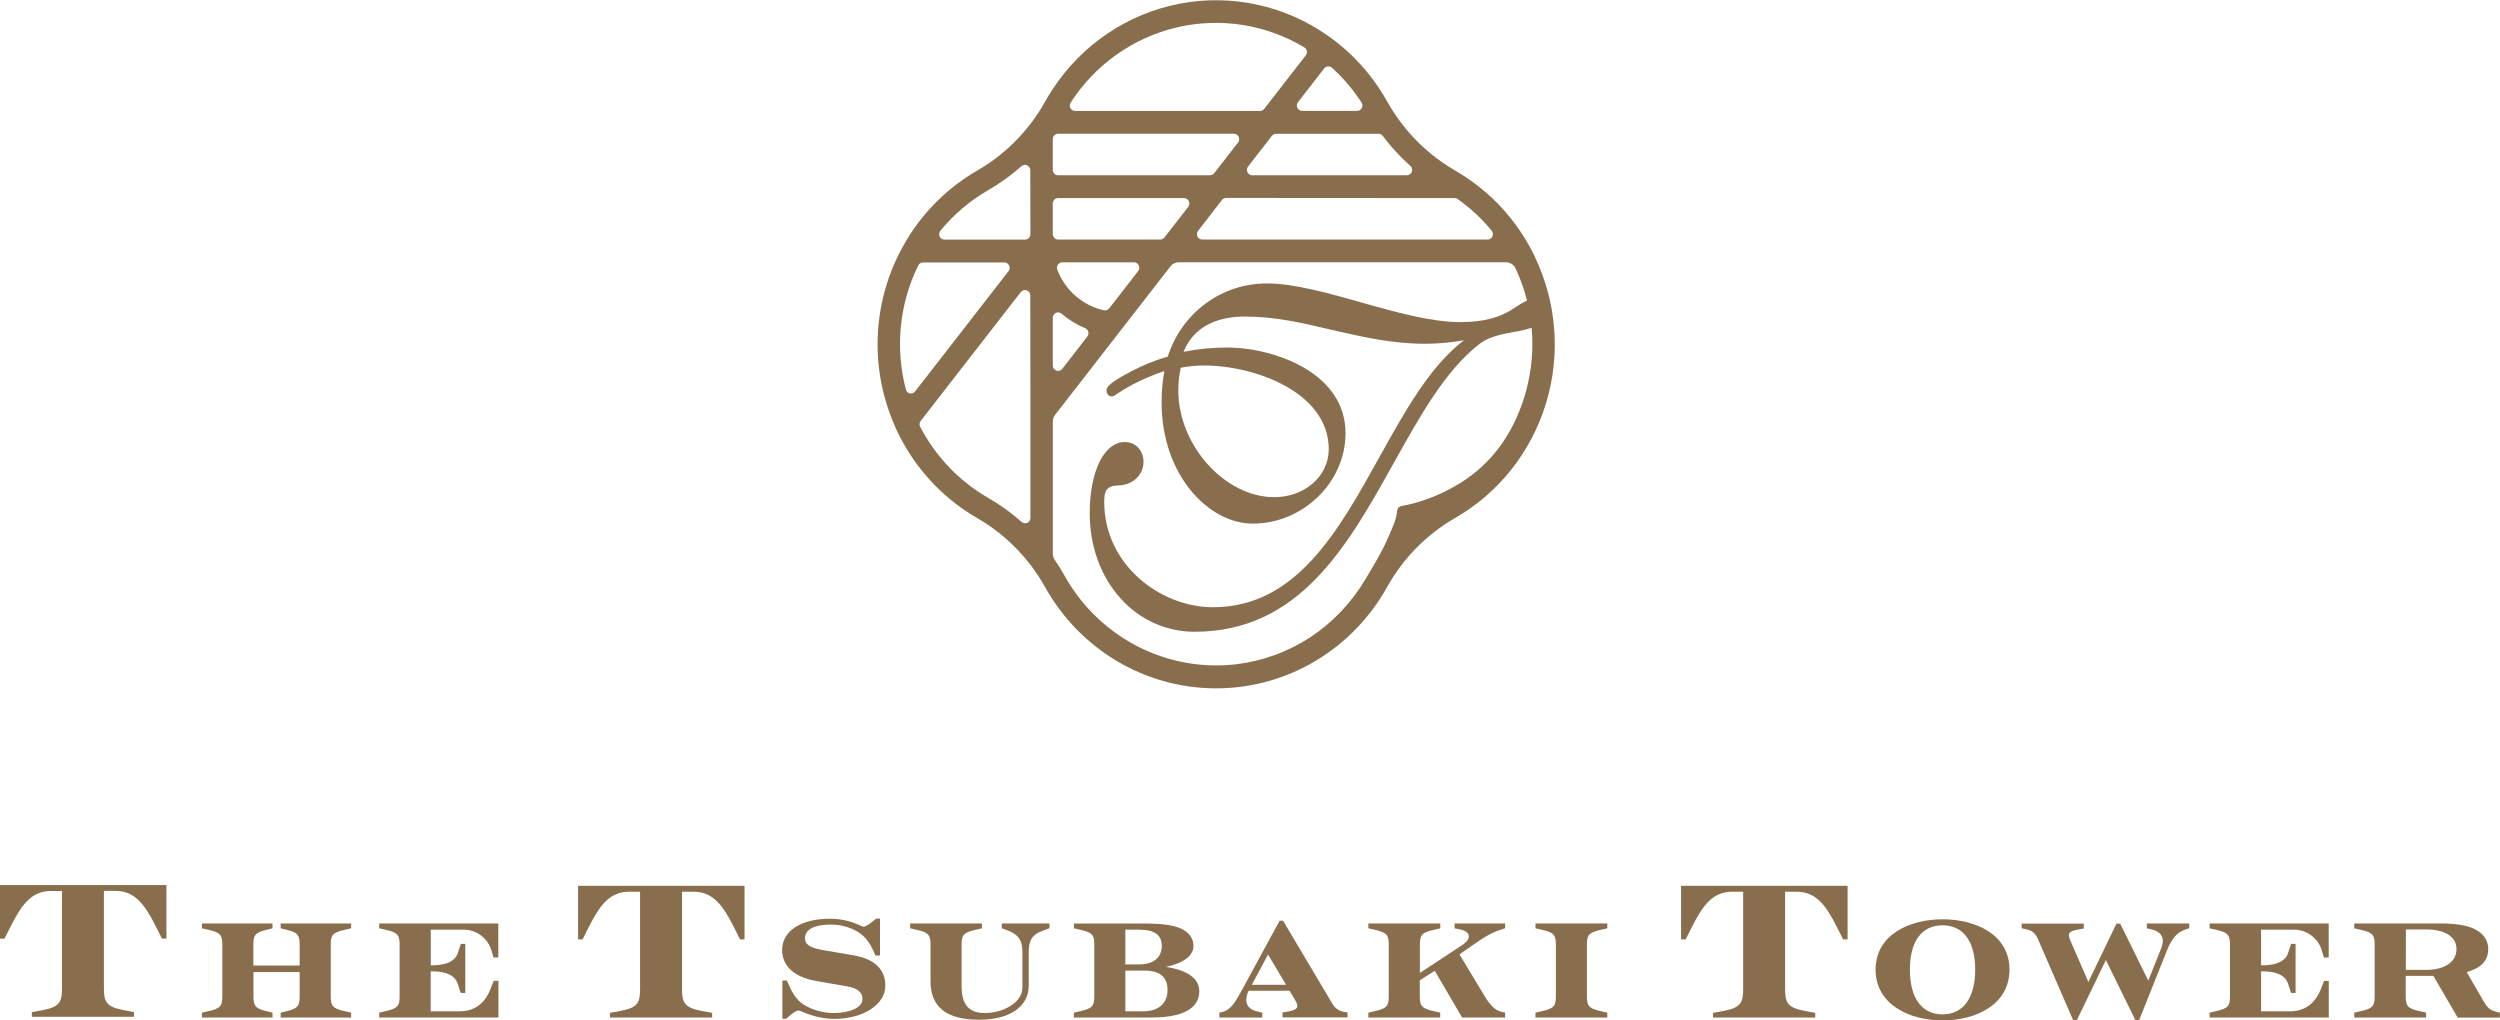<svg width="98" height="40" viewBox="0 0 98 40" fill="none" xmlns="http://www.w3.org/2000/svg">
<g clip-path="url(#clip0_2529_412)">
<path d="M0 36.796H0.176L0.422 36.306C0.873 35.411 1.261 34.926 2.01 34.926H2.43V38.728C2.43 39.25 2.36 39.473 1.664 39.599L1.248 39.677V39.859H5.253V39.677L4.839 39.595C4.143 39.467 4.073 39.243 4.073 38.724V34.922H4.513C5.263 34.922 5.65 35.408 6.102 36.302L6.348 36.792H6.524V34.694H0V36.796Z" fill="#896E4E"/>
<path d="M11.001 36.39L11.269 36.457C11.684 36.557 11.746 36.675 11.746 37.028V37.848H9.932V37.028C9.932 36.675 9.995 36.557 10.411 36.457L10.682 36.39V36.2H7.916V36.39L8.185 36.452C8.649 36.556 8.715 36.668 8.715 37.027V39.059C8.715 39.419 8.649 39.531 8.185 39.634L7.916 39.696V39.887H10.682V39.697L10.414 39.63C9.999 39.53 9.936 39.412 9.936 39.059V38.105H11.746V39.059C11.746 39.412 11.684 39.53 11.268 39.63L11.001 39.697V39.887H13.764V39.696L13.495 39.634C13.031 39.531 12.966 39.419 12.966 39.059V37.029C12.966 36.67 13.031 36.557 13.495 36.453L13.764 36.39V36.199H11.001V36.39Z" fill="#896E4E"/>
<path d="M19.208 38.815C19.054 39.192 18.722 39.643 18.02 39.643H16.883V38.078H16.977C17.276 38.078 17.797 38.139 17.937 38.55L18.06 38.923H18.24V37H18.064L17.941 37.373C17.799 37.794 17.222 37.839 16.981 37.839H16.887V36.444H18.166C18.417 36.441 18.662 36.522 18.862 36.675C19.062 36.827 19.207 37.043 19.274 37.288L19.347 37.534H19.534V36.2H14.865V36.389L15.134 36.451C15.598 36.555 15.664 36.668 15.664 37.027V39.058C15.664 39.418 15.598 39.53 15.134 39.634L14.865 39.696V39.886H19.539V38.449H19.354L19.208 38.815Z" fill="#896E4E"/>
<path d="M90.96 38.815C90.804 39.192 90.473 39.643 89.77 39.643H88.634V38.078H88.728C89.026 38.078 89.548 38.139 89.688 38.55L89.811 38.923H89.987V37H89.811L89.688 37.373C89.547 37.794 88.969 37.839 88.728 37.839H88.634V36.444H89.916C90.166 36.441 90.411 36.522 90.611 36.675C90.812 36.827 90.957 37.043 91.024 37.288L91.097 37.534H91.285V36.2H86.616V36.389L86.885 36.451C87.349 36.555 87.415 36.668 87.415 37.027V39.058C87.415 39.418 87.349 39.53 86.885 39.634L86.616 39.696V39.886H91.288V38.449H91.104L90.96 38.815Z" fill="#896E4E"/>
<path d="M22.661 36.824H22.838L23.083 36.334C23.535 35.44 23.922 34.955 24.672 34.955H25.091V38.756C25.091 39.278 25.022 39.502 24.325 39.627L23.91 39.705V39.888H27.916V39.705L27.501 39.627C26.804 39.499 26.735 39.275 26.735 38.756V34.955H27.175C27.925 34.955 28.312 35.44 28.764 36.334L29.009 36.824H29.186V34.723H22.661V36.824Z" fill="#896E4E"/>
<path d="M33.462 37.45L32.236 37.239C31.746 37.152 31.556 37.023 31.556 36.78C31.556 36.297 32.245 36.244 32.54 36.244C32.922 36.236 33.298 36.335 33.628 36.528C33.922 36.709 34.121 36.976 34.302 37.423L34.314 37.455H34.496V36.009H34.349L34.335 36.021C34.245 36.095 33.968 36.327 33.846 36.327C33.801 36.315 33.758 36.298 33.716 36.277C33.346 36.103 32.944 36.014 32.536 36.014C31.396 36.014 30.66 36.495 30.66 37.238C30.66 37.872 31.134 38.304 31.996 38.456L33.222 38.669C33.614 38.736 33.809 38.903 33.809 39.163C33.809 39.536 33.222 39.711 32.679 39.711C32.279 39.709 31.887 39.604 31.539 39.404C31.196 39.206 31.005 38.821 30.861 38.47L30.849 38.438H30.669V39.937H30.816L30.831 39.923C31.057 39.714 31.216 39.613 31.317 39.613C31.367 39.627 31.416 39.645 31.464 39.666C31.852 39.839 32.27 39.933 32.694 39.941C33.84 39.941 34.706 39.38 34.706 38.637C34.708 38.192 34.492 37.626 33.462 37.45Z" fill="#896E4E"/>
<path d="M39.269 36.386L39.52 36.482C39.856 36.612 40.079 36.802 40.079 37.309V38.711C40.079 39.308 39.316 39.711 38.603 39.711C37.974 39.711 37.694 39.38 37.694 38.638V37.029C37.694 36.67 37.759 36.557 38.224 36.453L38.491 36.39V36.199H35.678V36.39L35.947 36.452C36.411 36.556 36.476 36.668 36.476 37.027V38.455C36.476 39.477 37.1 39.973 38.384 39.973C39.582 39.973 40.326 39.461 40.326 38.637V37.309C40.326 36.851 40.473 36.626 40.878 36.483L41.14 36.386V36.201H39.269V36.386Z" fill="#896E4E"/>
<path d="M45.702 37.903C46.386 37.762 46.785 37.464 46.785 37.083C46.785 36.78 46.597 36.527 46.271 36.389C45.971 36.263 45.537 36.203 44.912 36.203H42.097V36.389L42.366 36.451C42.83 36.555 42.896 36.667 42.896 37.027V39.058C42.896 39.417 42.83 39.53 42.366 39.634L42.097 39.696V39.886H45.139C46.687 39.886 47.012 39.326 47.012 38.856C47.012 38.359 46.55 38.029 45.702 37.903ZM44.113 36.444H44.647C45.257 36.444 45.541 36.646 45.541 37.08C45.541 37.541 45.215 37.805 44.647 37.805H44.113V36.444ZM45.768 38.804C45.768 39.33 45.414 39.643 44.822 39.643H44.113V38.048H44.875C45.467 38.048 45.768 38.302 45.768 38.804Z" fill="#896E4E"/>
<path d="M52.221 39.332L50.296 36.092H50.161L48.664 38.846C48.428 39.279 48.237 39.591 47.93 39.666L47.799 39.696V39.887H49.481V39.696L49.287 39.65C49.089 39.604 48.852 39.487 48.852 39.194C48.858 39.07 48.891 38.948 48.947 38.838H50.553L50.773 39.211C50.819 39.277 50.848 39.354 50.856 39.434C50.856 39.504 50.817 39.59 50.514 39.646L50.274 39.69V39.883H52.824V39.691L52.702 39.667C52.601 39.654 52.505 39.617 52.422 39.559C52.338 39.5 52.269 39.423 52.221 39.332ZM50.415 38.605H49.07L49.707 37.417L50.415 38.605Z" fill="#896E4E"/>
<path d="M58.282 39.186L57.211 37.412L57.773 37.021C58.09 36.797 58.433 36.574 58.79 36.457L59.002 36.387V36.2H57.02V36.393L57.181 36.422C57.577 36.49 57.577 36.661 57.577 36.717C57.577 36.817 57.497 36.921 57.336 37.035L55.66 38.138V37.028C55.66 36.669 55.726 36.556 56.19 36.453L56.459 36.391V36.2H53.64V36.389L53.909 36.451C54.373 36.555 54.439 36.668 54.439 37.027V39.058C54.439 39.418 54.373 39.53 53.909 39.634L53.64 39.696V39.886H56.456V39.696L56.186 39.634C55.722 39.53 55.656 39.418 55.656 39.058V38.429L56.243 38.056L57.314 39.886H59.002V39.695L58.864 39.665C58.657 39.619 58.504 39.492 58.282 39.186Z" fill="#896E4E"/>
<path d="M60.191 36.389L60.46 36.451C60.924 36.555 60.99 36.668 60.99 37.027V39.058C60.99 39.418 60.924 39.53 60.46 39.634L60.191 39.696V39.886H63.006V39.696L62.737 39.634C62.273 39.53 62.207 39.418 62.207 39.058V37.028C62.207 36.669 62.273 36.556 62.737 36.453L63.006 36.391V36.2H60.191V36.389Z" fill="#896E4E"/>
<path d="M65.898 36.824H66.079L66.324 36.334C66.776 35.44 67.163 34.955 67.912 34.955H68.332V38.756C68.332 39.278 68.259 39.502 67.566 39.627L67.151 39.705V39.888H71.157V39.705L70.741 39.627C70.045 39.499 69.976 39.275 69.976 38.756V34.955H70.416C71.165 34.955 71.553 35.44 72.004 36.334L72.25 36.824H72.426V34.723H65.898V36.824Z" fill="#896E4E"/>
<path d="M76.148 36.036C74.841 36.036 73.523 36.647 73.523 38.01C73.523 39.373 74.844 40 76.148 40C77.452 40 78.772 39.385 78.772 38.01C78.772 36.636 77.452 36.036 76.148 36.036ZM76.148 39.763C75.334 39.763 74.868 39.124 74.868 38.009C74.868 36.895 75.334 36.272 76.148 36.272C76.962 36.272 77.428 36.905 77.428 38.009C77.428 39.113 76.961 39.764 76.148 39.764V39.763Z" fill="#896E4E"/>
<path d="M84.154 36.389L84.349 36.436C84.547 36.482 84.784 36.598 84.784 36.892C84.77 37.021 84.736 37.147 84.682 37.265L84.213 38.441L83.112 36.205H82.965L81.865 38.493L81.165 36.887C81.129 36.814 81.107 36.735 81.101 36.653C81.101 36.584 81.14 36.498 81.444 36.442L81.683 36.398V36.205H79.249V36.389L79.372 36.413C79.646 36.466 79.779 36.568 79.885 36.808L81.267 39.99H81.414L82.55 37.633L83.707 39.99H83.854L84.954 37.236C85.139 36.776 85.348 36.544 85.672 36.436L85.819 36.387V36.2H84.157L84.154 36.389Z" fill="#896E4E"/>
<path d="M97.868 39.666C97.586 39.602 97.489 39.478 97.321 39.188L96.695 38.105C96.802 38.077 96.907 38.038 97.007 37.99C97.365 37.82 97.539 37.563 97.539 37.204C97.539 36.872 97.363 36.604 97.026 36.429C96.732 36.275 96.284 36.199 95.663 36.199H92.288V36.39L92.557 36.452C93.021 36.556 93.086 36.667 93.086 37.027V39.059C93.086 39.418 93.021 39.531 92.557 39.634L92.288 39.696V39.887H95.103V39.696L94.833 39.634C94.37 39.531 94.304 39.418 94.304 39.059V38.254H95.387L96.341 39.889H97.996V39.698L97.868 39.666ZM94.311 36.434H95.135C95.695 36.434 96.294 36.637 96.294 37.206C96.294 37.774 95.712 38.018 95.135 38.018H94.309L94.311 36.434Z" fill="#896E4E"/>
<path d="M60.163 10.053C60.127 9.979 60.09 9.904 60.051 9.83C59.648 9.059 59.123 8.361 58.495 7.765C58.413 7.69 58.329 7.616 58.243 7.541L58.202 7.506C58.121 7.437 58.038 7.368 57.954 7.302L57.943 7.294C57.754 7.145 57.557 7.005 57.352 6.874C57.249 6.809 57.144 6.744 57.038 6.682C56.056 6.115 55.221 5.317 54.604 4.355C54.526 4.234 54.452 4.11 54.38 3.983C53.919 3.155 53.313 2.42 52.592 1.813L52.51 1.747L52.411 1.666L52.281 1.566L52.234 1.531C52.181 1.491 52.128 1.452 52.074 1.415L52.059 1.404C51.219 0.812 50.272 0.396 49.272 0.18C48.273 -0.036 47.241 -0.048 46.237 0.146C45.233 0.339 44.277 0.734 43.425 1.307C42.572 1.88 41.841 2.62 41.273 3.483C41.221 3.561 41.17 3.641 41.121 3.722L41.115 3.731C41.065 3.814 41.016 3.898 40.968 3.983C40.921 4.068 40.883 4.132 40.839 4.206L40.819 4.238C40.78 4.302 40.74 4.366 40.699 4.429L40.688 4.445C40.642 4.513 40.596 4.581 40.548 4.648C40.498 4.719 40.446 4.788 40.393 4.858C39.825 5.599 39.117 6.219 38.312 6.683C37.178 7.336 36.225 8.272 35.543 9.401C35.457 9.544 35.375 9.691 35.297 9.84C34.747 10.892 34.442 12.059 34.405 13.25C34.368 14.441 34.6 15.625 35.084 16.71C35.084 16.713 35.084 16.716 35.084 16.719C35.117 16.793 35.151 16.868 35.186 16.942C35.259 17.091 35.333 17.235 35.414 17.378C36.102 18.601 37.101 19.614 38.307 20.309C39.112 20.772 39.819 21.392 40.388 22.134C40.441 22.202 40.492 22.272 40.543 22.343C40.591 22.41 40.637 22.478 40.682 22.547L40.693 22.562C40.734 22.625 40.775 22.689 40.814 22.753C40.82 22.763 40.828 22.774 40.834 22.785C40.878 22.86 40.922 22.934 40.963 23.009C41.005 23.083 41.06 23.177 41.11 23.26L41.116 23.27C41.82 24.427 42.808 25.378 43.983 26.029C45.159 26.68 46.481 27.009 47.82 26.982C49.159 26.956 50.467 26.576 51.617 25.879C52.767 25.182 53.718 24.193 54.377 23.009C55.006 21.881 55.925 20.948 57.035 20.309C58.745 19.329 60.021 17.721 60.602 15.815C61.184 13.91 61.026 11.851 60.161 10.059L60.163 10.053ZM35.51 15.265C35.082 13.638 35.255 11.909 35.996 10.403C36.013 10.368 36.04 10.339 36.072 10.318C36.105 10.298 36.143 10.287 36.182 10.288H39.371C39.41 10.287 39.449 10.299 39.482 10.32C39.515 10.341 39.541 10.371 39.558 10.407C39.575 10.442 39.582 10.482 39.578 10.522C39.574 10.561 39.558 10.599 39.534 10.63L35.873 15.342C35.849 15.374 35.817 15.398 35.78 15.412C35.743 15.425 35.704 15.428 35.666 15.42C35.627 15.412 35.592 15.393 35.564 15.366C35.535 15.338 35.516 15.303 35.506 15.265H35.51ZM40.392 16.066V16.071V20.302C40.392 20.342 40.381 20.382 40.36 20.416C40.338 20.45 40.307 20.477 40.271 20.494C40.235 20.511 40.195 20.516 40.156 20.511C40.116 20.505 40.079 20.488 40.049 20.462C39.647 20.104 39.21 19.789 38.745 19.521C37.609 18.87 36.681 17.901 36.069 16.73C36.051 16.694 36.043 16.653 36.047 16.612C36.051 16.572 36.066 16.533 36.091 16.501L40.016 11.448C40.043 11.414 40.08 11.389 40.121 11.377C40.163 11.365 40.207 11.366 40.248 11.38C40.288 11.395 40.324 11.422 40.349 11.457C40.374 11.493 40.387 11.536 40.387 11.579L40.392 16.066ZM40.392 9.181C40.392 9.237 40.371 9.291 40.332 9.331C40.293 9.37 40.24 9.393 40.185 9.393H37.023C36.984 9.393 36.945 9.382 36.911 9.36C36.878 9.338 36.851 9.308 36.834 9.271C36.818 9.235 36.812 9.194 36.817 9.154C36.822 9.114 36.838 9.077 36.863 9.046C37.389 8.404 38.025 7.865 38.739 7.453C39.204 7.185 39.641 6.871 40.043 6.513C40.073 6.487 40.11 6.47 40.15 6.464C40.189 6.458 40.229 6.464 40.265 6.481C40.302 6.498 40.332 6.525 40.354 6.559C40.375 6.593 40.387 6.633 40.387 6.673L40.392 9.181ZM52.087 17.609C52.087 18.663 51.148 19.489 49.95 19.489C48.017 19.489 46.189 17.455 46.189 15.304C46.192 15.005 46.224 14.708 46.284 14.416C46.586 14.357 46.893 14.328 47.201 14.328C49.171 14.325 52.087 15.369 52.087 17.609ZM57.022 7.765C57.065 7.765 57.107 7.778 57.142 7.804C57.638 8.155 58.086 8.571 58.473 9.042C58.499 9.073 58.515 9.11 58.52 9.15C58.526 9.19 58.52 9.231 58.503 9.268C58.486 9.304 58.459 9.335 58.426 9.357C58.392 9.379 58.354 9.39 58.314 9.39H47.129C47.09 9.39 47.052 9.379 47.018 9.358C46.985 9.337 46.959 9.307 46.942 9.271C46.925 9.235 46.918 9.195 46.922 9.156C46.927 9.116 46.942 9.079 46.966 9.048L47.9 7.84C47.92 7.814 47.944 7.794 47.973 7.78C48.001 7.766 48.032 7.759 48.064 7.759L57.022 7.765ZM54.205 5.33C54.525 5.754 54.885 6.146 55.281 6.498C55.314 6.526 55.338 6.563 55.349 6.605C55.36 6.647 55.358 6.692 55.343 6.732C55.328 6.773 55.301 6.808 55.266 6.833C55.231 6.858 55.189 6.871 55.146 6.87H49.087C49.047 6.871 49.009 6.859 48.976 6.838C48.943 6.817 48.916 6.787 48.899 6.751C48.882 6.716 48.876 6.676 48.88 6.636C48.884 6.597 48.899 6.559 48.924 6.528L49.858 5.326C49.877 5.301 49.902 5.281 49.93 5.267C49.959 5.253 49.99 5.245 50.021 5.245H54.04C54.072 5.245 54.103 5.252 54.132 5.266C54.16 5.28 54.185 5.3 54.205 5.326V5.33ZM52.212 2.655C52.655 3.056 53.045 3.514 53.371 4.018C53.392 4.05 53.404 4.087 53.406 4.125C53.408 4.164 53.399 4.202 53.382 4.235C53.364 4.269 53.337 4.297 53.305 4.317C53.273 4.337 53.236 4.347 53.198 4.347H51.044C51.005 4.347 50.967 4.336 50.934 4.315C50.901 4.294 50.874 4.264 50.857 4.228C50.84 4.192 50.833 4.152 50.837 4.113C50.842 4.073 50.857 4.036 50.881 4.005L51.908 2.681C51.926 2.658 51.948 2.64 51.973 2.626C51.998 2.612 52.026 2.604 52.054 2.602C52.083 2.599 52.111 2.603 52.138 2.612C52.165 2.621 52.19 2.636 52.212 2.655ZM41.972 4.018C42.933 2.532 44.42 1.479 46.124 1.076C47.829 0.674 49.62 0.953 51.128 1.856C51.154 1.871 51.176 1.892 51.193 1.916C51.21 1.941 51.222 1.969 51.227 1.999C51.233 2.029 51.232 2.059 51.225 2.089C51.218 2.118 51.206 2.146 51.187 2.17L49.556 4.269C49.537 4.294 49.512 4.314 49.483 4.328C49.455 4.342 49.424 4.349 49.392 4.349H42.145C42.107 4.349 42.069 4.339 42.037 4.319C42.004 4.299 41.977 4.271 41.96 4.237C41.942 4.202 41.934 4.164 41.936 4.125C41.938 4.087 41.951 4.049 41.972 4.018ZM41.269 5.454C41.269 5.398 41.291 5.344 41.33 5.305C41.369 5.265 41.422 5.243 41.477 5.242H48.369C48.408 5.242 48.447 5.253 48.48 5.274C48.513 5.295 48.54 5.325 48.557 5.361C48.574 5.397 48.581 5.437 48.576 5.476C48.572 5.516 48.557 5.553 48.533 5.585L47.599 6.787C47.579 6.813 47.555 6.834 47.526 6.848C47.498 6.863 47.467 6.87 47.435 6.87H41.477C41.45 6.87 41.423 6.865 41.398 6.854C41.372 6.844 41.349 6.828 41.33 6.809C41.311 6.789 41.296 6.766 41.285 6.74C41.275 6.715 41.269 6.687 41.269 6.659V5.454ZM41.269 7.974C41.27 7.918 41.292 7.865 41.331 7.826C41.37 7.787 41.422 7.765 41.477 7.765H46.415C46.454 7.765 46.492 7.776 46.526 7.797C46.559 7.818 46.586 7.849 46.603 7.884C46.62 7.92 46.627 7.96 46.622 8C46.618 8.039 46.603 8.077 46.579 8.108L45.645 9.31C45.625 9.335 45.6 9.355 45.572 9.369C45.543 9.383 45.512 9.39 45.481 9.39H41.477C41.45 9.39 41.423 9.385 41.398 9.374C41.372 9.363 41.349 9.348 41.33 9.328C41.311 9.309 41.296 9.285 41.285 9.26C41.275 9.234 41.269 9.207 41.269 9.179V7.974ZM44.617 10.624L43.48 12.089C43.456 12.12 43.423 12.143 43.386 12.156C43.349 12.17 43.309 12.172 43.27 12.163C42.86 12.071 42.479 11.878 42.16 11.6C41.842 11.321 41.596 10.967 41.446 10.569C41.434 10.537 41.429 10.502 41.434 10.468C41.438 10.434 41.45 10.402 41.469 10.374C41.488 10.346 41.514 10.323 41.544 10.307C41.574 10.291 41.607 10.283 41.641 10.283H44.453C44.492 10.283 44.53 10.294 44.563 10.315C44.596 10.336 44.622 10.366 44.639 10.402C44.656 10.437 44.663 10.477 44.66 10.516C44.656 10.555 44.641 10.592 44.617 10.624V10.624ZM41.269 12.458C41.269 12.417 41.281 12.378 41.302 12.344C41.324 12.31 41.354 12.283 41.39 12.266C41.426 12.249 41.466 12.243 41.506 12.249C41.545 12.254 41.582 12.271 41.612 12.297C41.89 12.536 42.203 12.728 42.54 12.866C42.57 12.879 42.596 12.898 42.617 12.923C42.638 12.947 42.653 12.976 42.661 13.008C42.669 13.04 42.67 13.073 42.663 13.104C42.657 13.136 42.643 13.166 42.623 13.192L41.641 14.459C41.614 14.493 41.577 14.518 41.536 14.53C41.494 14.543 41.45 14.541 41.409 14.527C41.368 14.513 41.333 14.486 41.308 14.45C41.283 14.414 41.27 14.372 41.269 14.328V12.458ZM59.649 15.878C59.162 17.22 58.378 18.207 57.306 18.895C56.83 19.198 56.319 19.441 55.785 19.618C55.515 19.709 55.239 19.781 54.958 19.832C54.913 19.835 54.871 19.853 54.837 19.882C54.804 19.912 54.781 19.953 54.772 19.997C54.739 20.38 54.567 20.718 54.419 21.063C54.173 21.633 53.85 22.164 53.532 22.693C52.985 23.621 52.236 24.408 51.343 24.994C50.475 25.557 49.493 25.913 48.47 26.037C48.205 26.069 47.939 26.085 47.672 26.085C46.464 26.084 45.277 25.757 44.233 25.139C43.189 24.52 42.325 23.632 41.729 22.564C41.61 22.35 41.481 22.142 41.343 21.942C41.295 21.87 41.27 21.786 41.27 21.699V16.524C41.27 16.429 41.302 16.336 41.36 16.262L43.804 13.115H43.812V13.105L45.881 10.442C45.92 10.392 45.969 10.351 46.026 10.323C46.083 10.296 46.145 10.281 46.207 10.281H59.035C59.114 10.281 59.191 10.304 59.258 10.347C59.324 10.389 59.378 10.45 59.412 10.522C59.6 10.926 59.75 11.348 59.859 11.781C59.716 11.847 59.578 11.927 59.449 12.018C59.368 12.072 59.283 12.128 59.187 12.186C58.794 12.405 58.255 12.627 57.237 12.627C56.114 12.627 54.694 12.23 53.552 11.91L53.299 11.836C52.088 11.497 50.716 11.111 49.697 11.111C48.828 11.101 47.979 11.373 47.274 11.889C46.569 12.405 46.044 13.136 45.778 13.976C45.273 14.124 44.783 14.324 44.317 14.572C43.377 15.061 43.377 15.221 43.377 15.298C43.377 15.464 43.48 15.539 43.575 15.539C43.64 15.539 43.689 15.507 43.808 15.428C44.046 15.269 44.581 14.914 45.642 14.543C45.569 14.953 45.533 15.368 45.535 15.784C45.535 18.62 47.381 20.526 49.105 20.526C51.078 20.526 52.745 18.903 52.745 16.983C52.745 15.908 52.167 15.011 51.074 14.39C50.231 13.911 49.114 13.623 48.084 13.623C47.516 13.624 46.95 13.68 46.392 13.792C46.857 12.657 47.939 12.409 48.794 12.409C49.985 12.409 51.053 12.66 51.994 12.882L52.324 12.956L52.368 12.967C53.46 13.217 54.587 13.476 55.884 13.476C56.387 13.473 56.888 13.428 57.383 13.34C56.044 14.37 55.078 16.11 54.063 17.937C52.462 20.821 50.807 23.803 47.549 23.803C45.49 23.803 43.286 22.143 43.286 19.673C43.286 19.248 43.368 19.043 43.831 19.029C44.319 19.029 44.825 18.683 44.825 18.104C44.825 17.657 44.516 17.328 44.091 17.328C43.284 17.328 42.717 18.474 42.717 20.116C42.717 21.404 43.143 22.587 43.918 23.448C44.284 23.863 44.732 24.195 45.233 24.421C45.733 24.648 46.276 24.765 46.824 24.765C50.947 24.765 52.828 21.394 54.646 18.13C55.68 16.276 56.656 14.526 57.997 13.48C58.371 13.192 58.89 13.096 59.347 13.013C59.581 12.977 59.813 12.922 60.039 12.849C60.058 13.059 60.068 13.27 60.068 13.483C60.068 14.3 59.926 15.111 59.649 15.878V15.878Z" fill="#896E4E"/>
</g>
<defs>
<clipPath id="clip0_2529_412">
<rect width="98" height="40" fill="white"/>
</clipPath>
</defs>
</svg>
